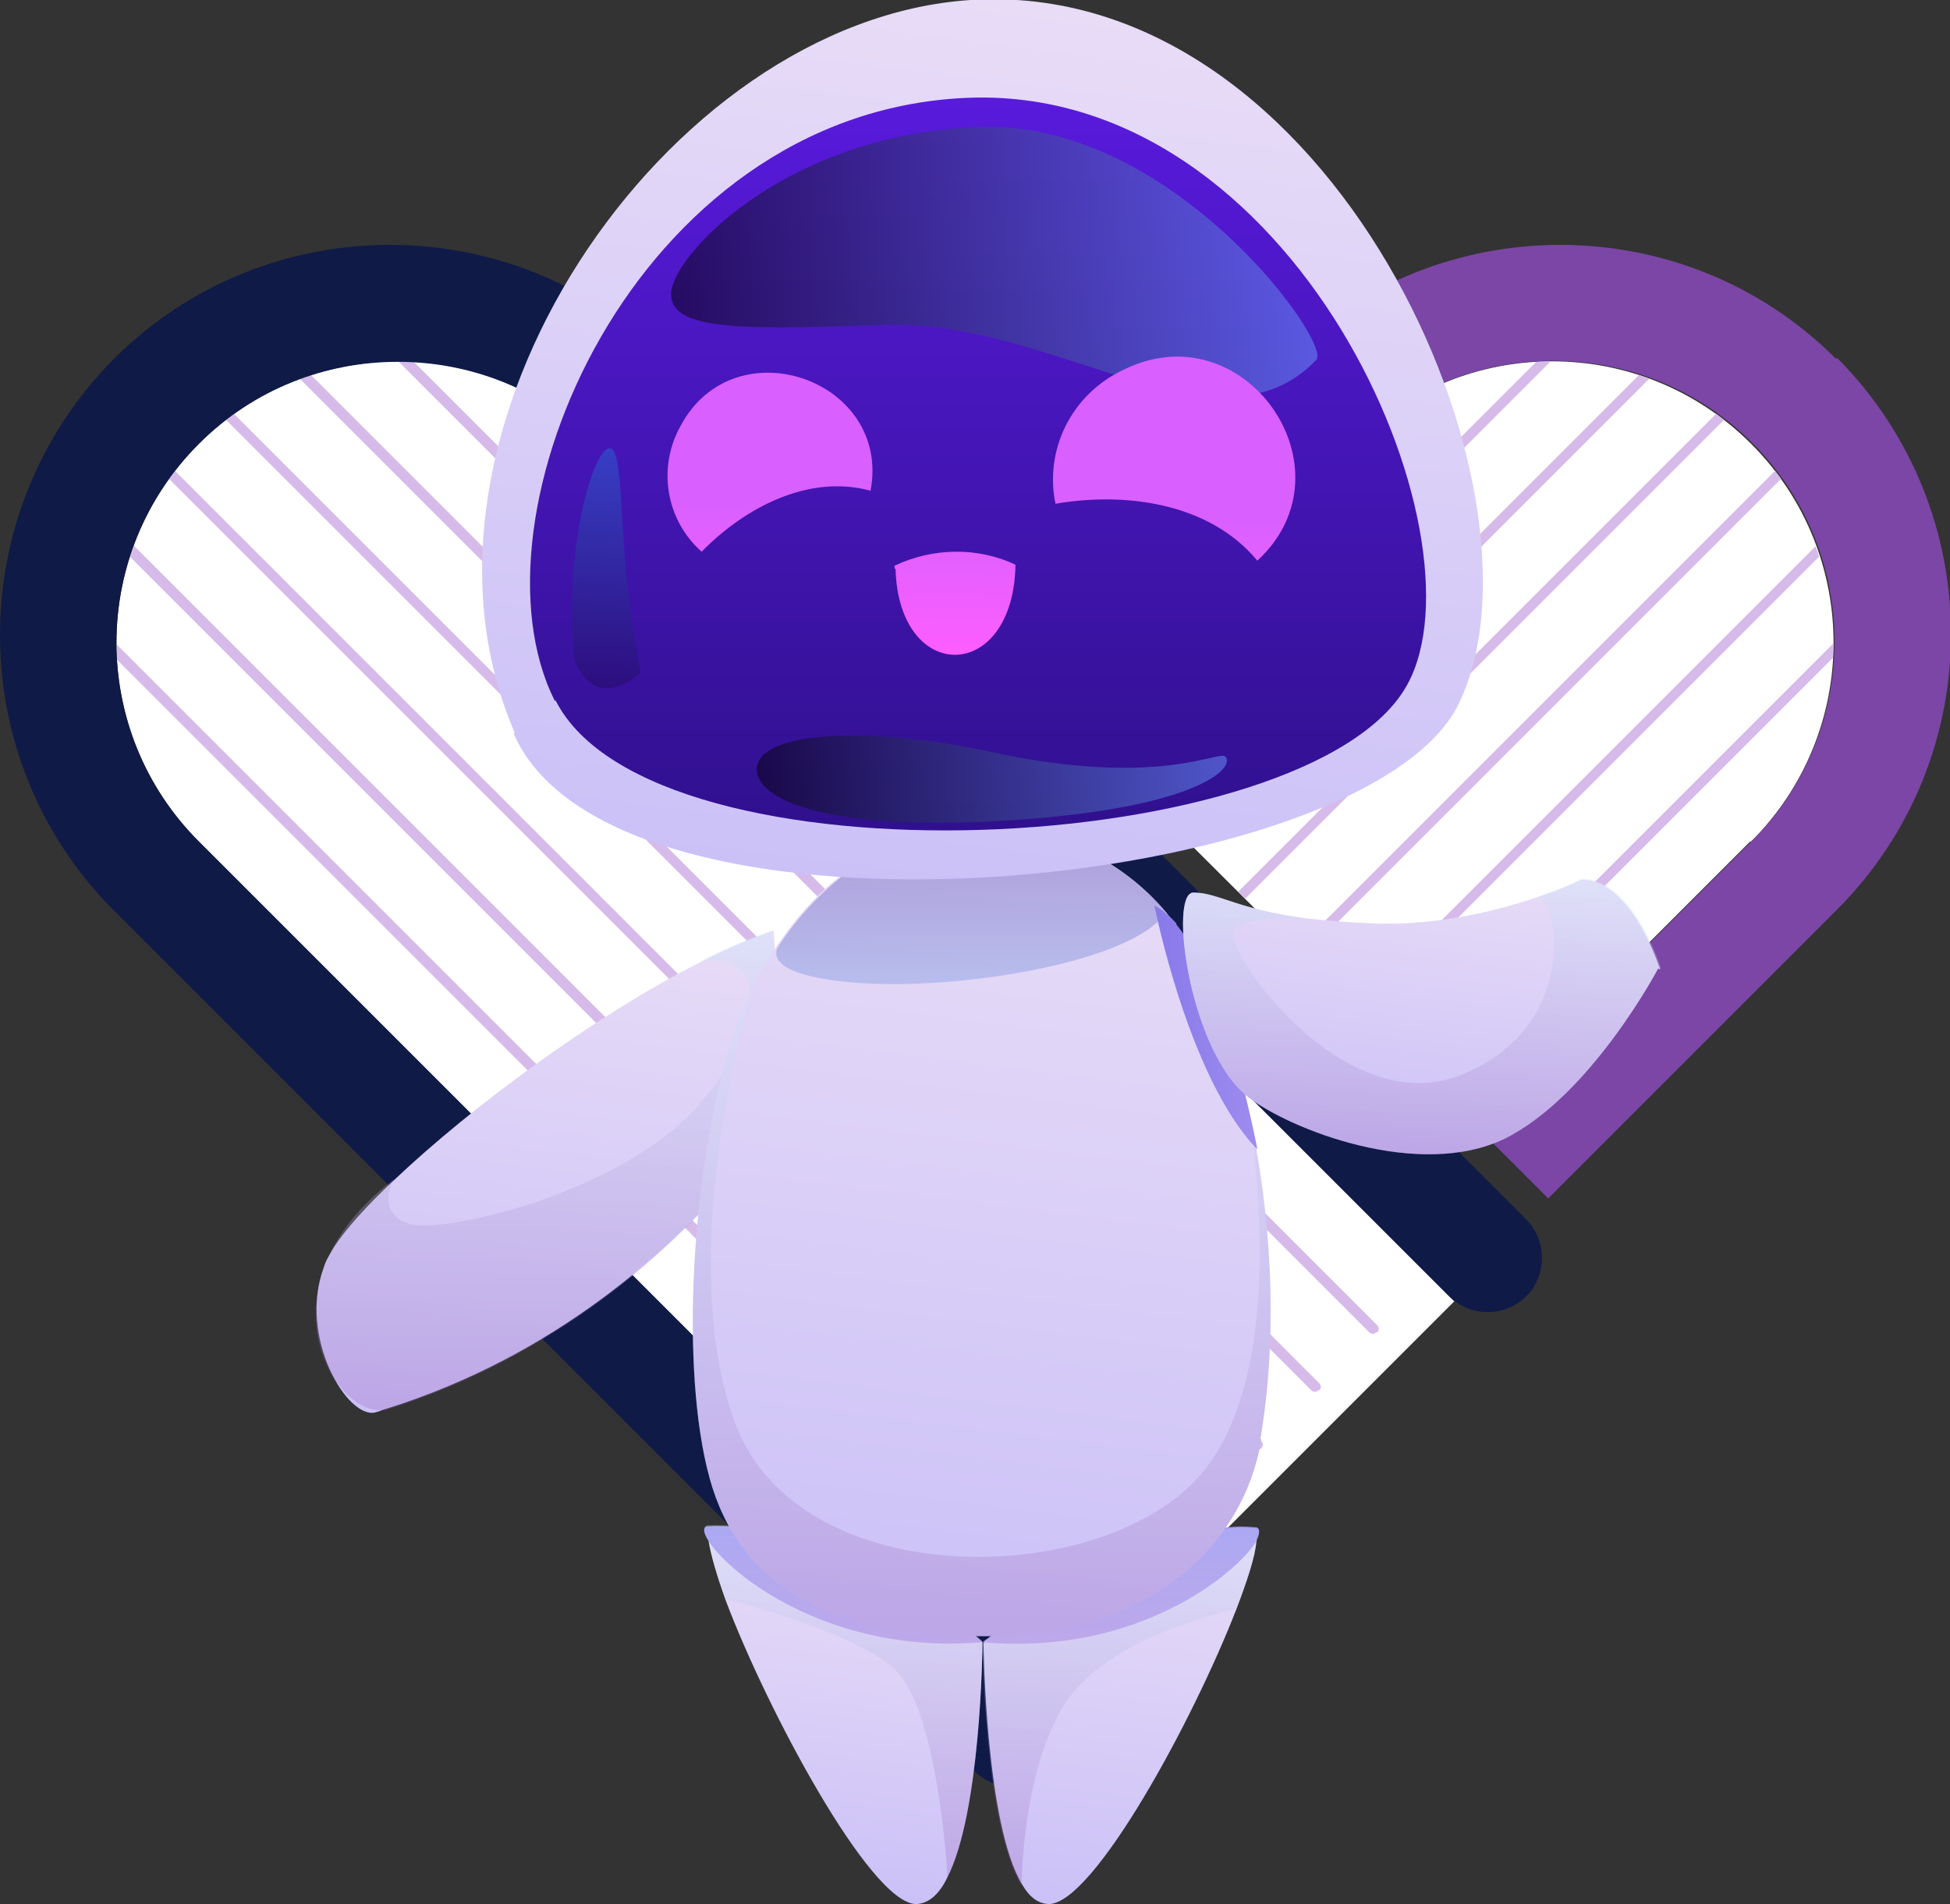 <?xml version="1.0" encoding="UTF-8"?>
<svg xmlns="http://www.w3.org/2000/svg" xmlns:xlink="http://www.w3.org/1999/xlink" version="1.1" viewBox="0 0 195.1 190.5">
  <rect x="0" y="0" width="195.1" height="190.5" fill="#333333" stroke="none"/>
  <!-- Generator: Adobe Illustrator 29.0.1, SVG Export Plug-In . SVG Version: 2.1.0 Build 192)  -->
  <defs>
    <style>
      .st0 {
        fill: url(#linear-gradient2);
      }

      .st1 {
        fill: url(#linear-gradient1);
      }

      .st2 {
        fill: url(#linear-gradient3);
      }

      .st3 {
        fill: url(#_ÂÁ_Ï_ÌÌ_È_ËÂÌÚ_281);
      }

      .st4 {
        fill: url(#_ÂÁ_Ï_ÌÌ_È_ËÂÌÚ_464);
      }

      .st5 {
        fill: url(#_ÂÁ_Ï_ÌÌ_È_ËÂÌÚ_461);
      }

      .st6 {
        fill: url(#_ÂÁ_Ï_ÌÌ_È_ËÂÌÚ_463);
      }

      .st7 {
        fill: url(#_ÂÁ_Ï_ÌÌ_È_ËÂÌÚ_462);
      }

      .st8 {
        fill: url(#_ÂÁ_Ï_ÌÌ_È_ËÂÌÚ_465);
      }

      .st9 {
        fill: url(#_ÂÁ_Ï_ÌÌ_È_ËÂÌÚ_153);
      }

      .st9, .st10, .st11, .st12, .st13, .st14 {
        mix-blend-mode: multiply;
      }

      .st9, .st11, .st12, .st13, .st14 {
        opacity: .3;
      }

      .st10 {
        fill: url(#_ÂÁ_Ï_ÌÌ_È_ËÂÌÚ_416);
      }

      .st10, .st15, .st16 {
        opacity: .5;
      }

      .st17 {
        fill: #7b46a5;
      }

      .st18 {
        fill: url(#linear-gradient);
      }

      .st19 {
        isolation: isolate;
      }

      .st20 {
        fill: #fff;
      }

      .st21 {
        fill: #0f1a47;
      }

      .st11 {
        fill: url(#_ÂÁ_Ï_ÌÌ_È_ËÂÌÚ_1532);
      }

      .st12 {
        fill: url(#_ÂÁ_Ï_ÌÌ_È_ËÂÌÚ_1534);
      }

      .st13 {
        fill: url(#_ÂÁ_Ï_ÌÌ_È_ËÂÌÚ_1533);
      }

      .st14 {
        fill: url(#_ÂÁ_Ï_ÌÌ_È_ËÂÌÚ_1531);
      }

      .st15 {
        fill: url(#_ÂÁ_Ï_ÌÌ_È_ËÂÌÚ_541);
      }

      .st15, .st22, .st16 {
        mix-blend-mode: screen;
      }

      .st22 {
        fill: url(#_ÂÁ_Ï_ÌÌ_È_ËÂÌÚ_126);
        opacity: .2;
      }

      .st23 {
        fill: url(#_ÂÁ_Ï_ÌÌ_È_ËÂÌÚ_46);
      }

      .st24 {
        fill: url(#_ÂÁ_Ï_ÌÌ_È_ËÂÌÚ_36);
      }

      .st25 {
        fill: url(#_ÂÁ_Ï_ÌÌ_È_ËÂÌÚ_28);
      }

      .st16 {
        fill: url(#_ÂÁ_Ï_ÌÌ_È_ËÂÌÚ_54);
      }

      .st26 {
        fill: #d6bbea;
      }
    </style>
    <linearGradient id="_ÂÁ_Ï_ÌÌ_È_ËÂÌÚ_46" data-name="¡ÂÁ˚ÏˇÌÌ˚È „‡‰ËÂÌÚ 46" x1="81.2" y1="189.1" x2="85.6" y2="154.2" gradientUnits="userSpaceOnUse">
      <stop offset="0" stop-color="#cbc1f7"/>
      <stop offset="1" stop-color="#e8dcf7"/>
    </linearGradient>
    <linearGradient id="_ÂÁ_Ï_ÌÌ_È_ËÂÌÚ_28" data-name="¡ÂÁ˚ÏˇÌÌ˚È „‡‰ËÂÌÚ 28" x1="84.4" y1="164.4" x2="84.4" y2="152.6" gradientUnits="userSpaceOnUse">
      <stop offset="0" stop-color="#be9dea"/>
      <stop offset="1" stop-color="#9e8cef"/>
    </linearGradient>
    <linearGradient id="_ÂÁ_Ï_ÌÌ_È_ËÂÌÚ_461" data-name="¡ÂÁ˚ÏˇÌÌ˚È „‡‰ËÂÌÚ 46" x1="108" y1="190.9" x2="113" y2="151.2" xlink:href="#_ÂÁ_Ï_ÌÌ_È_ËÂÌÚ_46"/>
    <linearGradient id="_ÂÁ_Ï_ÌÌ_È_ËÂÌÚ_281" data-name="¡ÂÁ˚ÏˇÌÌ˚È „‡‰ËÂÌÚ 28" x1="112.2" y1="164.5" x2="112.2" y2="152.7" xlink:href="#_ÂÁ_Ï_ÌÌ_È_ËÂÌÚ_28"/>
    <linearGradient id="_ÂÁ_Ï_ÌÌ_È_ËÂÌÚ_153" data-name="¡ÂÁ˚ÏˇÌÌ˚È „‡‰ËÂÌÚ 153" x1="84.4" y1="187.8" x2="84.4" y2="152.6" gradientUnits="userSpaceOnUse">
      <stop offset="0" stop-color="#9d68c2"/>
      <stop offset="1" stop-color="#ccedff"/>
    </linearGradient>
    <linearGradient id="_ÂÁ_Ï_ÌÌ_È_ËÂÌÚ_1531" data-name="¡ÂÁ˚ÏˇÌÌ˚È „‡‰ËÂÌÚ 153" x1="112.2" y1="188.6" x2="112.2" y2="152.7" xlink:href="#_ÂÁ_Ï_ÌÌ_È_ËÂÌÚ_153"/>
    <linearGradient id="_ÂÁ_Ï_ÌÌ_È_ËÂÌÚ_462" data-name="¡ÂÁ˚ÏˇÌÌ˚È „‡‰ËÂÌÚ 46" x1="51" y1="143.2" x2="57.6" y2="90.7" xlink:href="#_ÂÁ_Ï_ÌÌ_È_ËÂÌÚ_46"/>
    <linearGradient id="_ÂÁ_Ï_ÌÌ_È_ËÂÌÚ_1532" data-name="¡ÂÁ˚ÏˇÌÌ˚È „‡‰ËÂÌÚ 153" x1="54.4" y1="141.1" x2="54.4" y2="93.1" xlink:href="#_ÂÁ_Ï_ÌÌ_È_ËÂÌÚ_153"/>
    <linearGradient id="_ÂÁ_Ï_ÌÌ_È_ËÂÌÚ_463" data-name="¡ÂÁ˚ÏˇÌÌ˚È „‡‰ËÂÌÚ 46" x1="94.2" y1="163.6" x2="104.3" y2="83.3" xlink:href="#_ÂÁ_Ï_ÌÌ_È_ËÂÌÚ_46"/>
    <linearGradient id="_ÂÁ_Ï_ÌÌ_È_ËÂÌÚ_1533" data-name="¡ÂÁ˚ÏˇÌÌ˚È „‡‰ËÂÌÚ 153" x1="98.3" y1="163.8" x2="98.3" y2="99.2" xlink:href="#_ÂÁ_Ï_ÌÌ_È_ËÂÌÚ_153"/>
    <linearGradient id="_ÂÁ_Ï_ÌÌ_È_ËÂÌÚ_416" data-name="¡ÂÁ˚ÏˇÌÌ˚È „‡‰ËÂÌÚ 416" x1="97.2" y1="98.5" x2="97.2" y2="82.7" gradientUnits="userSpaceOnUse">
      <stop offset="0" stop-color="#8da4e5"/>
      <stop offset="1" stop-color="#755cbb"/>
    </linearGradient>
    <linearGradient id="_ÂÁ_Ï_ÌÌ_È_ËÂÌÚ_36" data-name="¡ÂÁ˚ÏˇÌÌ˚È „‡‰ËÂÌÚ 36" x1="115.5" y1="102.8" x2="125.8" y2="102.8" gradientUnits="userSpaceOnUse">
      <stop offset="0" stop-color="#8879ea"/>
      <stop offset="1" stop-color="#9e8cef"/>
    </linearGradient>
    <linearGradient id="_ÂÁ_Ï_ÌÌ_È_ËÂÌÚ_464" data-name="¡ÂÁ˚ÏˇÌÌ˚È „‡‰ËÂÌÚ 46" x1="94.3" y1="89.2" x2="105.5" y2=".5" xlink:href="#_ÂÁ_Ï_ÌÌ_È_ËÂÌÚ_46"/>
    <linearGradient id="linear-gradient" x1="97.9" y1="83.1" x2="97.9" y2="9.8" gradientUnits="userSpaceOnUse">
      <stop offset="0" stop-color="#30108e"/>
      <stop offset="1" stop-color="#581adc"/>
    </linearGradient>
    <linearGradient id="_ÂÁ_Ï_ÌÌ_È_ËÂÌÚ_54" data-name="¡ÂÁ˚ÏˇÌÌ˚È „‡‰ËÂÌÚ 54" x1="67.2" y1="26.2" x2="131.9" y2="26.2" gradientUnits="userSpaceOnUse">
      <stop offset="0" stop-color="#000"/>
      <stop offset="1" stop-color="#6a9bff"/>
    </linearGradient>
    <linearGradient id="_ÂÁ_Ï_ÌÌ_È_ËÂÌÚ_541" data-name="¡ÂÁ˚ÏˇÌÌ˚È „‡‰ËÂÌÚ 54" x1="75.7" y1="77.9" x2="122.7" y2="77.9" xlink:href="#_ÂÁ_Ï_ÌÌ_È_ËÂÌÚ_54"/>
    <linearGradient id="_ÂÁ_Ï_ÌÌ_È_ËÂÌÚ_126" data-name="¡ÂÁ˚ÏˇÌÌ˚È „‡‰ËÂÌÚ 126" x1="18.9" y1="16.2" x2="18.9" y2="-7.8" gradientTransform="translate(42.5 51.4) rotate(3.9)" gradientUnits="userSpaceOnUse">
      <stop offset="0" stop-color="#000"/>
      <stop offset="1" stop-color="#00e3ff"/>
    </linearGradient>
    <linearGradient id="_ÂÁ_Ï_ÌÌ_È_ËÂÌÚ_465" data-name="¡ÂÁ˚ÏˇÌÌ˚È „‡‰ËÂÌÚ 46" x1="139.4" y1="115.3" x2="143.1" y2="86.1" xlink:href="#_ÂÁ_Ï_ÌÌ_È_ËÂÌÚ_46"/>
    <linearGradient id="_ÂÁ_Ï_ÌÌ_È_ËÂÌÚ_1534" data-name="¡ÂÁ˚ÏˇÌÌ˚È „‡‰ËÂÌÚ 153" x1="142.1" y1="115.5" x2="142.1" y2="88" xlink:href="#_ÂÁ_Ï_ÌÌ_È_ËÂÌÚ_153"/>
    <linearGradient id="linear-gradient1" x1="116.9" y1="66.7" x2="117.3" y2="52" gradientUnits="userSpaceOnUse">
      <stop offset="0" stop-color="#ff5dff"/>
      <stop offset=".6" stop-color="#e75fff"/>
      <stop offset="1" stop-color="#d960ff"/>
    </linearGradient>
    <linearGradient id="linear-gradient2" x1="76.5" y1="65.6" x2="76.9" y2="50.9" gradientUnits="userSpaceOnUse">
      <stop offset="0" stop-color="#ff5dff"/>
      <stop offset="1" stop-color="#d960ff"/>
    </linearGradient>
    <linearGradient id="linear-gradient3" x1="95.3" y1="66.1" x2="95.7" y2="51.4" xlink:href="#linear-gradient2"/>
  </defs>
  <g class="st19">
    <g id="Layer_1">
      <g>
        <g>
          <g>
            <path class="st20" d="M175.2,84.2c11-11,11-28.8,0-39.8s-28.8-11-39.8,0l-28.2,28.2,39.8,39.7,28.1-28.1Z"/>
            <g>
              <path class="st26" d="M153.7,36.2l-41.4,41.4.7.7,42.1-42.1c-.5,0-1,0-1.5,0Z"/>
              <path class="st26" d="M164,37.5l-45.9,45.9.7.7,46.2-46.2c-.4-.1-.7-.3-1.1-.4Z"/>
              <path class="st26" d="M171.7,41.4l-47.8,47.8.7.7,47.9-47.9c-.3-.2-.5-.4-.8-.6Z"/>
              <path class="st26" d="M177.6,47.1l-47.9,47.9.7.7,47.8-47.8c-.2-.3-.4-.5-.6-.8Z"/>
              <path class="st26" d="M181.7,54.6l-46.2,46.2.7.7,45.8-45.8c-.1-.4-.2-.7-.4-1.1Z"/>
              <path class="st26" d="M183.4,65.9c0-.5,0-1,0-1.5l-42.1,42.1.7.7,41.3-41.3Z"/>
            </g>
            <path class="st17" d="M183.7,35.9c-7.6-7.6-17.6-11.4-27.6-11.4s-20,3.8-27.6,11.4l-28.9,28.9,7.7,7.7,28.2-28.2c5.5-5.5,12.7-8.2,19.9-8.2,7.2,0,14.4,2.7,19.9,8.2,11,11,11,28.8,0,39.8l-28.1,28.1,7.7,7.7,28.9-28.9c15.2-15.2,15.2-39.9,0-55.2Z"/>
          </g>
          <g>
            <path class="st20" d="M105.6,169.9L19.9,84.2c-11-11-11-28.8,0-39.8h0c11-11,28.8-11,39.8,0l85.8,85.8-39.8,39.8Z"/>
            <g>
              <path class="st26" d="M137.8,133.3c.2-.2.2-.5,0-.7L41.4,36.2c-.5,0-1,0-1.5,0l97.1,97.1c.2.2.5.2.7,0Z"/>
              <path class="st26" d="M132,139.1c.2-.2.2-.5,0-.7L31.1,37.5c-.4.1-.7.2-1.1.4l101.2,101.2c.2.2.5.2.7,0Z"/>
              <path class="st26" d="M126.2,144.9c.2-.2.2-.5,0-.7L23.4,41.4c-.3.2-.5.4-.8.6l102.9,102.9c.2.2.5.2.7,0Z"/>
              <path class="st26" d="M120.4,150.7c.2-.2.2-.5,0-.7L17.5,47.1c-.2.3-.4.5-.6.8l102.8,102.8c.2.2.5.2.7,0Z"/>
              <path class="st26" d="M114.6,156.5c.2-.2.2-.5,0-.7L13.4,54.6c-.1.4-.3.7-.4,1.1l100.8,100.8c.2.2.5.2.7,0Z"/>
              <path class="st26" d="M108.8,162.3c.2-.2.2-.5,0-.7L11.7,64.5c0,.5,0,1,0,1.5l96.3,96.3c.2.2.5.2.7,0Z"/>
            </g>
            <path class="st21" d="M105.2,177.2c-2.1,2.1-5.6,2.1-7.7,0L11.4,91.1c-15.2-15.2-15.2-39.9,0-55.2,7.6-7.6,17.6-11.4,27.6-11.4s20,3.8,27.6,11.4l86.1,86.1c2.1,2.1,2.1,5.6,0,7.7-2.1,2.1-5.6,2.1-7.7,0L59.7,44.4c-5.5-5.5-12.7-8.2-19.9-8.2-7.2,0-14.4,2.7-19.9,8.2-11,11-11,28.8,0,39.8l85.3,85.3c2.1,2.1,2.1,5.6,0,7.7Z"/>
          </g>
        </g>
        <g>
          <g>
            <path class="st23" d="M98.3,164.3h0c0,.9-.2,17-3.5,23.5-.8,1.7-1.9,2.7-3.2,2.7-4.6-.2-14.9-19.5-19-30.4-.9-2.5-1.5-4.6-1.7-5.9,0-.9,0-1.5.5-1.5.9,0,1.9,0,2.9.1.1,0,.3,0,.4,0,11.4,1.4,22.4,10.4,23.5,11.4,0,0,0,0,0,0Z"/>
            <path class="st25" d="M98.3,164.3c-15.1,1.3-25.2-6.7-27.4-10.1-.6-.9-.6-1.5,0-1.5,1.1,0,2.2,0,3.4.1.1,0,.3,0,.4,0,10,1.5,22.3,10.5,23.5,11.4,0,0,0,0,0,0Z"/>
            <path class="st5" d="M125.7,154.2c-.1,1.5-.9,3.9-2,6.8-4.3,11.1-14.2,29.3-18.7,29.5-1.1,0-2-.7-2.7-1.9-3.7-6-3.9-24.2-3.9-24.2,0,0,0,0,0,0,1.1-1,12.2-10,23.6-11.4,0,0,.2,0,.3,0,1-.1,1.9-.1,2.9-.1.5,0,.6.5.5,1.5Z"/>
            <path class="st3" d="M125.7,154.2c-2.1,3.4-12.2,11.5-27.4,10.1,0,0,0,0,0,0,1.2-.9,13.5-9.9,23.6-11.4,0,0,.2,0,.3,0,1.2-.2,2.3-.2,3.4-.1.5,0,.5.6,0,1.5Z"/>
            <path class="st9" d="M98.3,164.3h0c0,.9-.2,17-3.5,23.5,0,0-.9-17-5.4-20.9-4.5-3.9-16.8-6.9-16.8-6.9-.9-2.5-1.5-4.6-1.7-5.9-.6-.9-.6-1.5,0-1.5,1.1,0,2.2,0,3.4.1.1,0,.3,0,.4,0,11.4,1.4,22.4,10.4,23.5,11.4,0,0,0,0,0,0Z"/>
            <path class="st14" d="M125.7,154.2c-.1,1.5-.9,3.9-2,6.8-2.1.5-13.5,3.1-17.5,10-3.3,5.8-3.9,13.9-4,17.6-3.7-6-3.9-24.2-3.9-24.2,0,0,0,0,0,0,1.1-1,12.2-10,23.6-11.4,0,0,.2,0,.3,0,1.2-.2,2.3-.2,3.4-.1.5,0,.5.6,0,1.5Z"/>
            <path class="st7" d="M76.9,105.1c-.3,3.3-1,6.9-2,10.5,0,0-1,1.5-3,3.7-5,5.6-16,16.2-33.1,21.6-.4.1-.8.3-1.2.4-2.8.8-7.8-7.5-5.2-14.5.2-.7.6-1.3,1-2,1.1-1.7,3.2-4.1,6.1-6.8,7.5-7.1,19.8-16.3,30.7-21.8h0c2.5-1.3,4.9-2.3,7.2-3.1,0,0,.5,5.2-.3,12Z"/>
            <path class="st11" d="M76.9,105.1l-5,14.3c-5,5.6-16,16.2-33.1,21.6-5.2,1.4-13.5-12.3.6-23-.2.4-1.7,3.3,1.4,4.4,3.3,1.2,20.9-3,28.6-11.3,7.7-8.3,7.5-16,.6-14.9,2.5-1.3,4.9-2.3,7.2-3.1,0,0,.5,5.2-.3,12Z"/>
            <g>
              <path class="st6" d="M126.2,144c-2,11.8-12.6,19.7-27.8,19.7s-24.4-4.9-27.4-15.8c-3-10.9-1.8-30.9,2.1-43.4.6-1.9,1.3-3.7,2.1-5.4h0c.7-1.6,1.6-3,2.5-4.4,0,0,0,0,0,0,4.8-7.3,11.9-12,19.9-12s14.7,3.4,19,8.5c2,2.4,3.6,5.1,4.7,7.9,1.3,3.3,2.4,6.8,3.3,10.5,0,0,0,0,0,.1,2.7,11.4,3.3,23.7,1.5,34.3Z"/>
              <path class="st13" d="M126.2,144c-2,11.8-12.6,19.7-27.8,19.7s-24.4-4.9-27.4-15.8c-3-10.9-1.8-30.9,2.1-43.4.6-1.9,1.3-3.7,2.1-5.4h0s-8,26.5-1.6,43.4c6.4,16.9,36.2,16.5,46.3,5.3,9.6-10.7,5.2-35.8,4.7-38.2,2.7,11.4,3.3,23.7,1.5,34.3Z"/>
              <path class="st10" d="M116.7,91.2c-3.2,5.1-21.1,8-31.4,7.1-9-.8-7.6-3.2-7.5-3.5,0,0,0,0,0,0,4.8-7.3,11.9-12,19.9-12s14.7,3.4,19,8.5Z"/>
            </g>
            <path class="st24" d="M117.7,92.4s-1-1.2-2.2-1.8c0,0,3.4,17.3,10.3,24.4,0,0-3-16.3-8.1-22.5Z"/>
            <path class="st4" d="M51.4,73.4c10.1,23.3,85.6,16,94.6-3.1C156,49.4,133.3-2.3,97.1,0c-30.6,2-58.6,43.4-45.6,73.3Z"/>
            <path class="st18" d="M55.6,70.1c9.7,19.1,75.6,15.9,85.2-1.6,8.2-14.9-11.1-60.3-44.3-58.7-33.1,1.6-50.2,42-41,60.3Z"/>
            <path class="st16" d="M67.2,28.9c-.8,4.5,7.9,4,21.6,3.6,16.6-.5,33.2,13.7,42.9,3.5,1.6-1.7-14.3-23.8-33.4-23.3-19.1.5-30.5,12.3-31.1,16.3Z"/>
            <path class="st15" d="M75.8,76.4c-.9,3.3,6,6.6,23,5.8,20.5-1,24.9-5.3,23.8-6.5-.6-.7-6.7,3.2-23.6-.5-11.1-2.4-22.3-2.2-23.2,1.3Z"/>
            <path class="st22" d="M57.5,66.1s-.7-4.8.1-11.2c.8-6.4,2.6-10.6,3.6-10,1,.6.9,6.9,1.5,13.1.5,4.8,1.4,9.3,1.4,9.3,0,0-4.4,4.2-6.6-1.2Z"/>
            <path class="st8" d="M165.9,96.9s-6.7,12.7-15.3,17c-8.6,4.2-21.6-.9-25.8-4.2-5.8-4.6-7.9-20.4-5.4-20.4s4.4,1.7,11.4,2.6h0c1.9.2,4.1.4,6.8.5,6.4.2,12.2-1.3,16.1-2.6,2.8-.9,4.5-1.8,4.5-1.8,5.1,0,7.9,9,7.9,9Z"/>
            <path class="st12" d="M165.9,96.9s-6.7,12.7-15.3,17c-8.6,4.2-21.6-.9-25.8-4.2-5.8-4.6-7.9-20.4-5.4-20.4s4.4,1.7,11.4,2.6c-.4,0-6.4-.4-7.4,1.2-1.1,1.7,10.9,19.3,22.9,14.4,12-4.9,9.5-17.8,7.5-17.8h0c2.8-.9,4.5-1.8,4.5-1.8,5.1,0,7.9,9,7.9,9Z"/>
          </g>
          <g>
            <path class="st1" d="M125.8,56.1c-4.8-5.8-13.2-6.9-20.2-5.7-1.1-5.3,1.5-10.9,6.8-13.4,12.1-6,23.2,9.9,13.5,19Z"/>
            <path class="st0" d="M87.1,49.1c-6.2-1.7-12.6,1.7-16.9,6.1-3.5-3.1-4.5-8.3-2.1-12.6,5.4-10.1,21.1-4.6,19,6.5Z"/>
            <path class="st2" d="M89.6,56.9c.3,11.6,11.8,11.5,12-.4-3.8-1.8-8.3-1.7-12.1.1v.3Z"/>
          </g>
        </g>
      </g>
    </g>
  </g>
</svg>